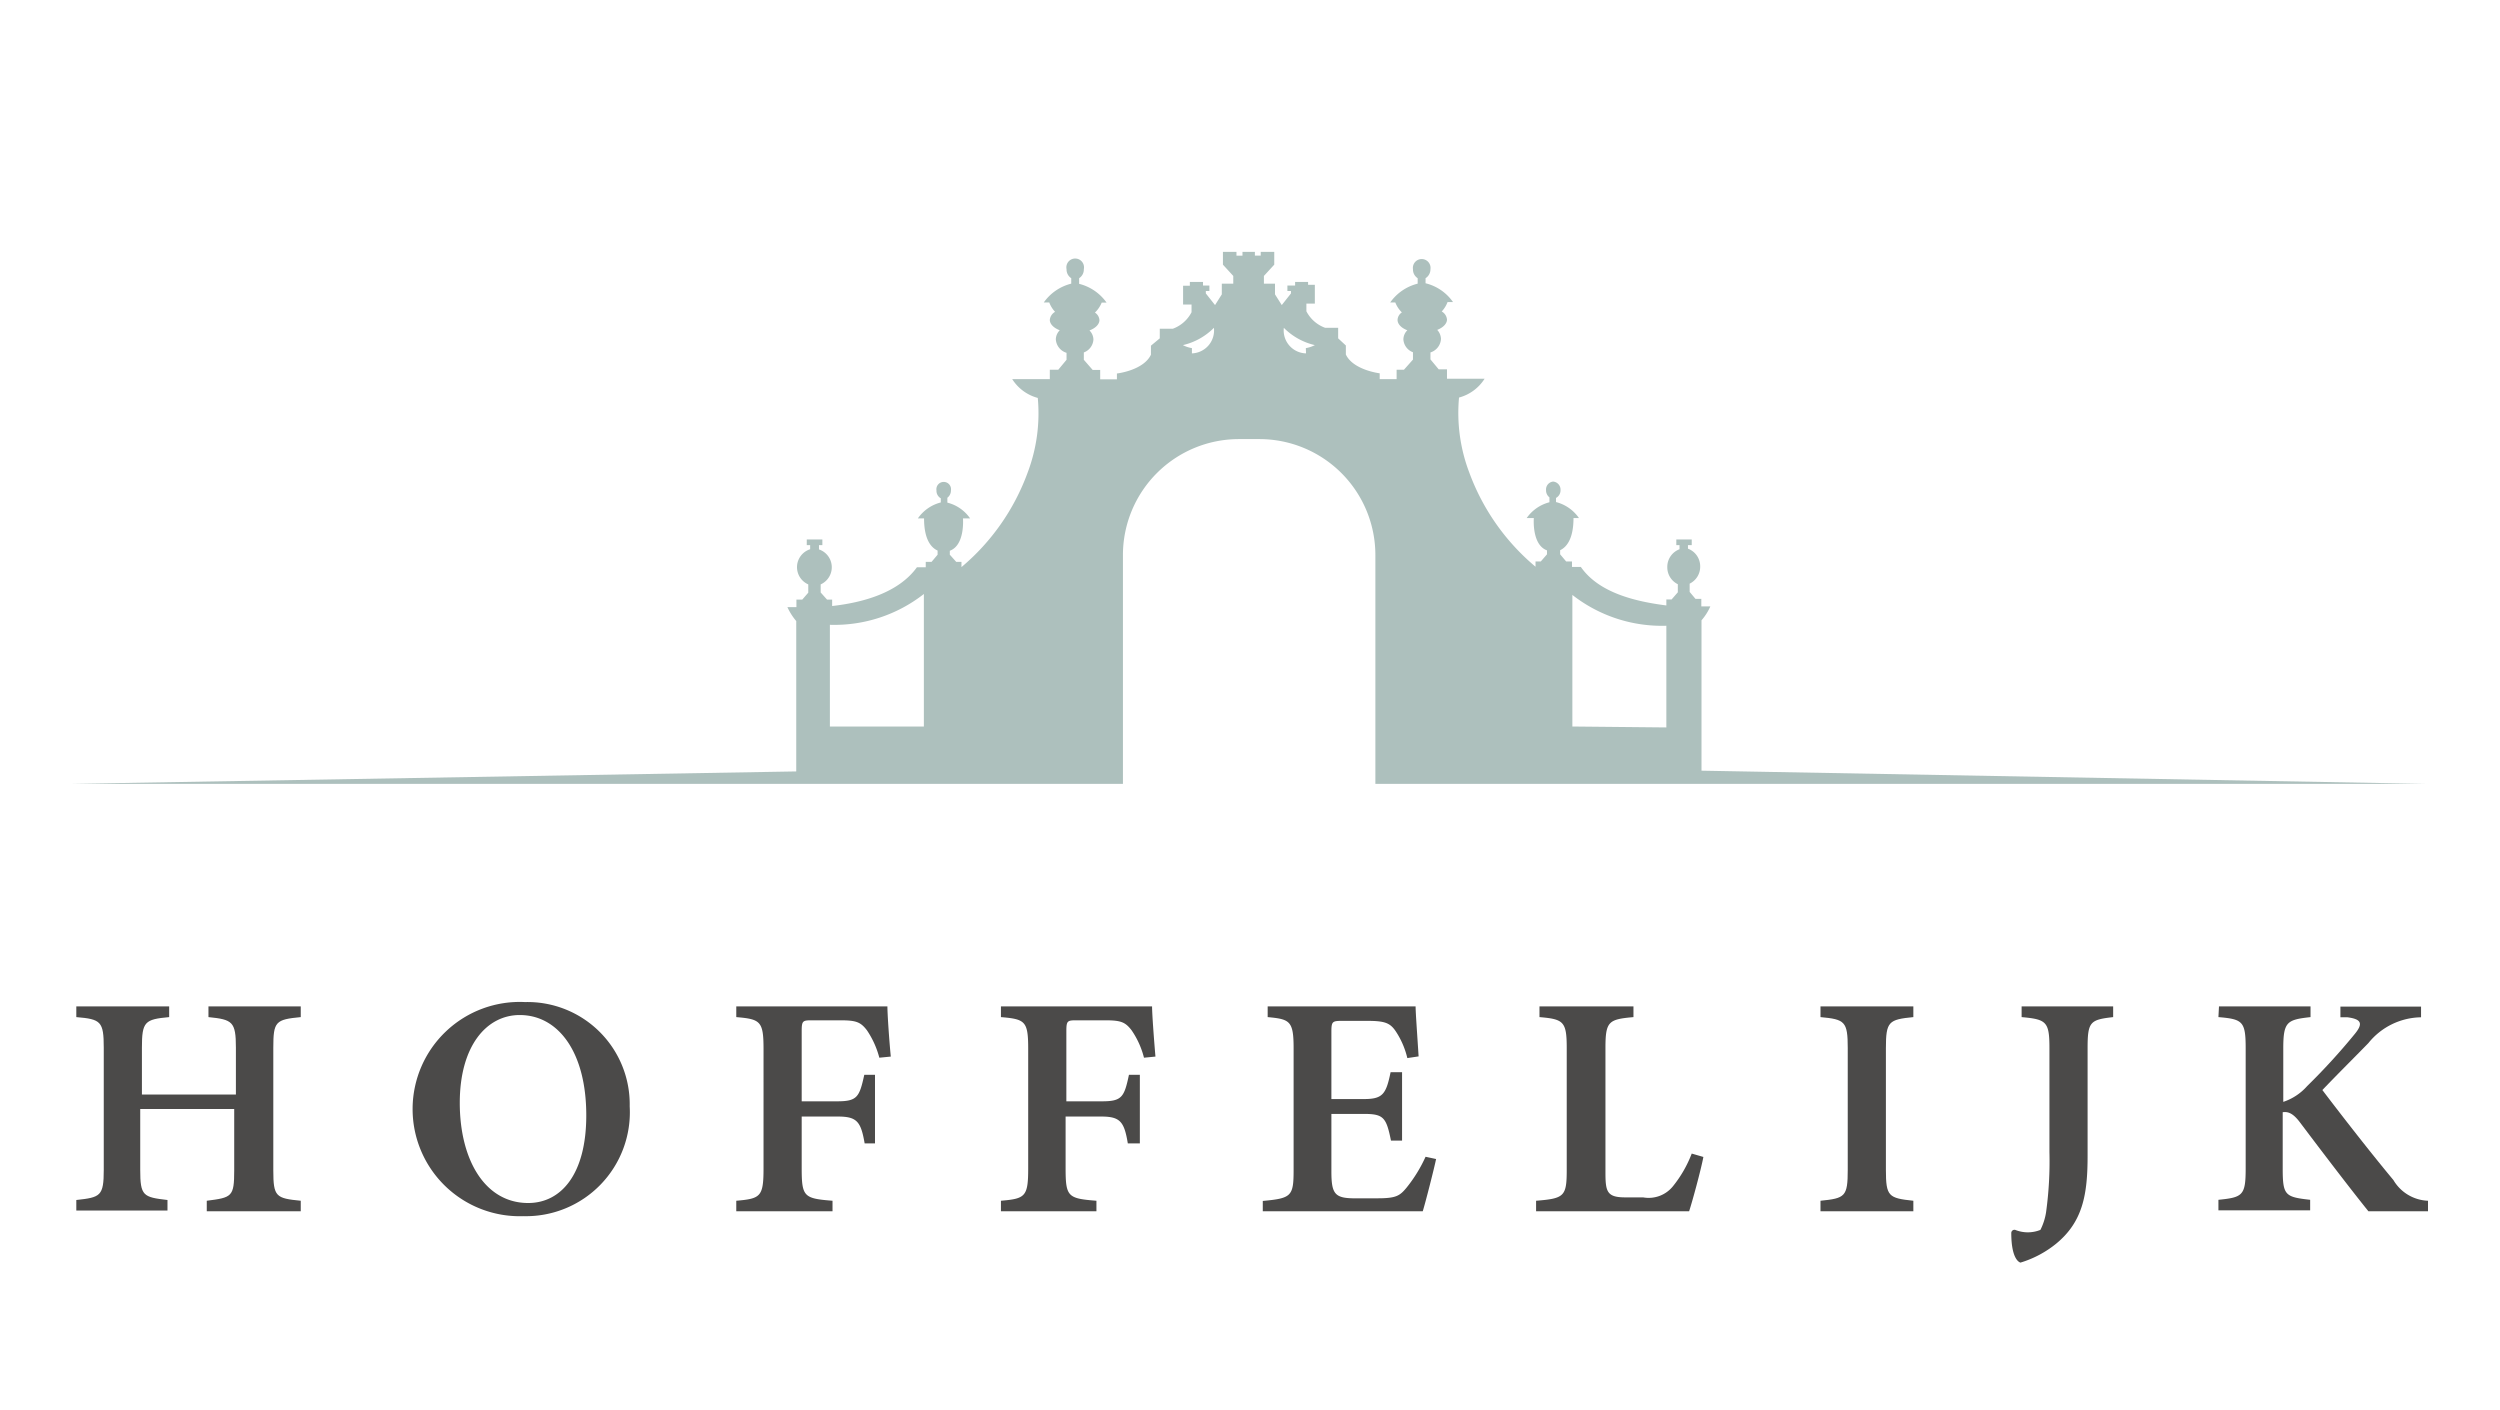 <svg id="Capa_1" data-name="Capa 1" xmlns="http://www.w3.org/2000/svg" viewBox="0 0 133 75"><defs><style>.cls-1{fill:#adc0bd;}.cls-2{fill:#4b4a49;}</style></defs><path class="cls-1" d="M90.52,41V33a2.86,2.86,0,0,0,.47-.74l-.48,0v-.4H90.2l-.31-.37v-.44a1,1,0,0,0,.56-.91,1,1,0,0,0-.65-.95V29H90V28.7h-.82V29h.17v.22a1,1,0,0,0-.65.95,1,1,0,0,0,.56.91v.43h0l-.33.38h-.28v.32C87,32,85.06,31.54,84.1,30.16h-.47v-.29h-.31L83,29.49h0v-.22c.3-.14.71-.54.71-1.71H84a2.12,2.12,0,0,0-1.22-.85v-.22a.46.46,0,0,0,.24-.42.43.43,0,0,0-.39-.45.42.42,0,0,0-.38.45.47.47,0,0,0,.18.39v.26a2.12,2.12,0,0,0-1.21.84h.38s-.12,1.42.7,1.72v.21l-.33.38h-.28v.28a11.85,11.85,0,0,1-3.52-5,8.92,8.92,0,0,1-.55-4,2.32,2.32,0,0,0,1.36-1h-2v-.5h-.44l-.44-.53v-.37a.8.8,0,0,0,.56-.72.74.74,0,0,0-.2-.48c.31-.12.52-.33.52-.55a.55.55,0,0,0-.28-.43,1.51,1.51,0,0,0,.31-.5h.29a2.5,2.5,0,0,0-1.46-1V14.8a.56.56,0,0,0,.26-.48.47.47,0,1,0-.93,0,.55.55,0,0,0,.25.48v.29a2.54,2.54,0,0,0-1.46,1h.27a1.49,1.49,0,0,0,.35.53.5.5,0,0,0-.23.4c0,.22.2.43.52.55a.7.7,0,0,0-.21.48.78.78,0,0,0,.51.69v.39h0l-.48.54h-.39v.5h-.9v-.31s-1.41-.17-1.8-1v-.48L71.19,18v-.56H70.5a1.82,1.82,0,0,1-1-.88v-.41h.45v-1h-.36V15H68.9v.19h-.41v.29h.19v.13l-.49.62-.36-.57v-.57h-.59v-.41l.55-.6v-.68h-.72v.2h-.31v-.2H66.1v.2h-.32v-.2h-.72v.68l.55.6v.41H65v.57l-.36.57-.49-.62v-.13h.19v-.29H64V15H63.3v.2h-.36v1h.45v.41a1.82,1.82,0,0,1-1,.88h-.69V18l-.47.39v.48c-.4.84-1.81,1-1.81,1v.31h-.89v-.5h-.4l-.47-.54h0v-.39a.78.78,0,0,0,.51-.69.7.7,0,0,0-.21-.48c.32-.12.53-.33.53-.55a.51.51,0,0,0-.24-.4,1.55,1.55,0,0,0,.36-.53h.26a2.54,2.54,0,0,0-1.46-1V14.8a.55.55,0,0,0,.25-.48.47.47,0,1,0-.92,0,.55.55,0,0,0,.25.48v.29a2.54,2.54,0,0,0-1.46,1h.29a1.51,1.51,0,0,0,.31.5.55.55,0,0,0-.28.43c0,.22.21.43.53.55a.7.7,0,0,0-.21.48.8.8,0,0,0,.57.72v.37l-.44.53h-.45v.5h-2a2.32,2.32,0,0,0,1.36,1,8.92,8.92,0,0,1-.55,4,11.87,11.87,0,0,1-3.51,5v-.28h-.28l-.34-.38v-.21c.82-.3.7-1.72.7-1.72h.38a2.08,2.08,0,0,0-1.21-.84v-.26a.48.48,0,0,0,.19-.39.39.39,0,1,0-.77,0,.46.46,0,0,0,.23.42v.22a2.12,2.12,0,0,0-1.22.85h.33c0,1.17.41,1.57.72,1.71v.22h0l-.32.38h-.31v.29h-.47c-1,1.38-2.92,1.88-4.51,2.06V31.9H44l-.34-.38h0v-.43a1,1,0,0,0-.09-1.86V29h.18V28.7h-.83V29h.18v.22A1,1,0,0,0,43,31.09v.44l-.32.37h-.31v.4l-.48,0a3.18,3.18,0,0,0,.47.74v8L3.86,41.7H59.74V29.53a6.17,6.17,0,0,1,6.17-6.17H67a6.17,6.17,0,0,1,6.17,6.17V41.7H129ZM49.15,38.65h-5V33.24a7.73,7.73,0,0,0,5-1.64ZM63.41,18.8v-.28a1.61,1.61,0,0,1-.48-.16,3.4,3.4,0,0,0,1.65-.92A1.22,1.22,0,0,1,63.41,18.8Zm6.07,0a1.22,1.22,0,0,1-1.18-1.36,3.4,3.4,0,0,0,1.65.92,1.61,1.61,0,0,1-.48.16ZM83.65,38.65v-7a7.73,7.73,0,0,0,5,1.64v5.41Z"/><path class="cls-2" d="M16,54.11c-1.34.13-1.46.23-1.46,1.63v6.53c0,1.4.14,1.48,1.46,1.61v.56H11v-.56c1.34-.17,1.46-.21,1.46-1.61V59h-5v3.23c0,1.39.15,1.46,1.45,1.61v.56H4.06v-.56c1.29-.14,1.46-.21,1.46-1.61V55.74c0-1.4-.15-1.52-1.46-1.63v-.57H9v.57c-1.3.12-1.45.24-1.45,1.63v2.49h5V55.74c0-1.39-.18-1.5-1.46-1.63v-.57H16Z"/><path class="cls-2" d="M27.93,53.31a5.44,5.44,0,0,1,5.57,5.55,5.53,5.53,0,0,1-5.66,5.84,5.7,5.7,0,1,1,.09-11.39Zm-.28.69c-1.77,0-3.19,1.65-3.19,4.67S25.79,64,28.1,64c1.75,0,3.09-1.53,3.09-4.66C31.19,55.94,29.68,54,27.65,54Z"/><path class="cls-2" d="M46.78,56.27a4.73,4.73,0,0,0-.66-1.46c-.34-.44-.57-.53-1.43-.53H43.25c-.54,0-.6,0-.6.58v3.73h1.89c1.07,0,1.18-.23,1.44-1.41h.57v3.65H46c-.2-1.15-.4-1.43-1.42-1.43H42.65v2.75c0,1.52.12,1.61,1.64,1.73v.56H39.17v-.56c1.3-.11,1.45-.22,1.45-1.73V55.81c0-1.48-.16-1.59-1.45-1.7v-.57h5.55c1.47,0,2.21,0,2.49,0,0,.4.09,1.74.18,2.67Z"/><path class="cls-2" d="M60.86,56.27a4.51,4.51,0,0,0-.66-1.46c-.34-.44-.57-.53-1.42-.53H57.33c-.54,0-.6,0-.6.58v3.73h1.9c1.06,0,1.18-.23,1.43-1.41h.58v3.65H60c-.19-1.15-.4-1.43-1.41-1.43h-1.9v2.75c0,1.52.12,1.61,1.64,1.73v.56H53.25v-.56c1.3-.11,1.45-.22,1.45-1.73V55.81c0-1.48-.15-1.59-1.45-1.7v-.57h5.56c1.46,0,2.21,0,2.48,0,0,.4.1,1.74.18,2.67Z"/><path class="cls-2" d="M76.4,61.66c-.09.45-.56,2.3-.71,2.78H67.18v-.55c1.53-.14,1.64-.25,1.64-1.65V55.76c0-1.45-.2-1.54-1.38-1.65v-.57h5.34c1.7,0,2.31,0,2.53,0,0,.34.1,1.68.16,2.66l-.6.09a4.41,4.41,0,0,0-.64-1.46c-.29-.41-.57-.52-1.48-.52H71.49c-.6,0-.66,0-.66.58v3.58h1.73c1,0,1.18-.26,1.42-1.43h.61v3.64H74c-.25-1.23-.39-1.42-1.44-1.42H70.83v3.05c0,1.16.16,1.42,1.13,1.44h1.32c1,0,1.19-.13,1.56-.58a7.59,7.59,0,0,0,1-1.63Z"/><path class="cls-2" d="M90.62,61.55c-.12.65-.6,2.42-.76,2.89H81.72v-.56c1.5-.12,1.63-.23,1.63-1.64V55.75c0-1.41-.17-1.53-1.45-1.64v-.57h5v.57c-1.32.12-1.49.22-1.49,1.64v6.62c0,1,.07,1.32,1,1.33l1,0A1.66,1.66,0,0,0,89,63.11a6.4,6.4,0,0,0,1-1.74Z"/><path class="cls-2" d="M96.85,64.44v-.56c1.31-.13,1.45-.22,1.45-1.64V55.76c0-1.42-.15-1.53-1.45-1.65v-.57h4.94v.57c-1.31.13-1.46.23-1.46,1.65v6.48c0,1.41.14,1.5,1.46,1.64v.56Z"/><path class="cls-2" d="M118.05,53.54h4.87v.57c-1.25.14-1.45.24-1.45,1.67v2.84a2.92,2.92,0,0,0,1.27-.84A34.07,34.07,0,0,0,125.28,55c.44-.54.36-.78-.39-.88l-.38,0v-.57h4.29v.57A3.66,3.66,0,0,0,126,55.49c-.6.62-1.6,1.61-2.45,2.5,1.13,1.49,2.63,3.41,3.78,4.79a2.23,2.23,0,0,0,1.84,1.1v.56H126c-.91-1.13-2.34-3-3.65-4.74-.37-.49-.64-.57-.91-.53v3c0,1.43.13,1.51,1.46,1.66v.56h-4.88v-.56c1.29-.13,1.45-.23,1.45-1.66V55.78c0-1.44-.15-1.56-1.45-1.67Z"/><path class="cls-2" d="M107.55,53.54v.57c1.32.12,1.48.24,1.48,1.65v5.53a19.81,19.81,0,0,1-.18,3.21,3.17,3.17,0,0,1-.3.93,1.79,1.79,0,0,1-1.34,0,.17.17,0,0,0-.21.16c0,1.5.49,1.58.49,1.58a5.56,5.56,0,0,0,1.89-1c1.43-1.17,1.68-2.63,1.68-4.67V55.76c0-1.41.14-1.51,1.36-1.65v-.57Z"/></svg>